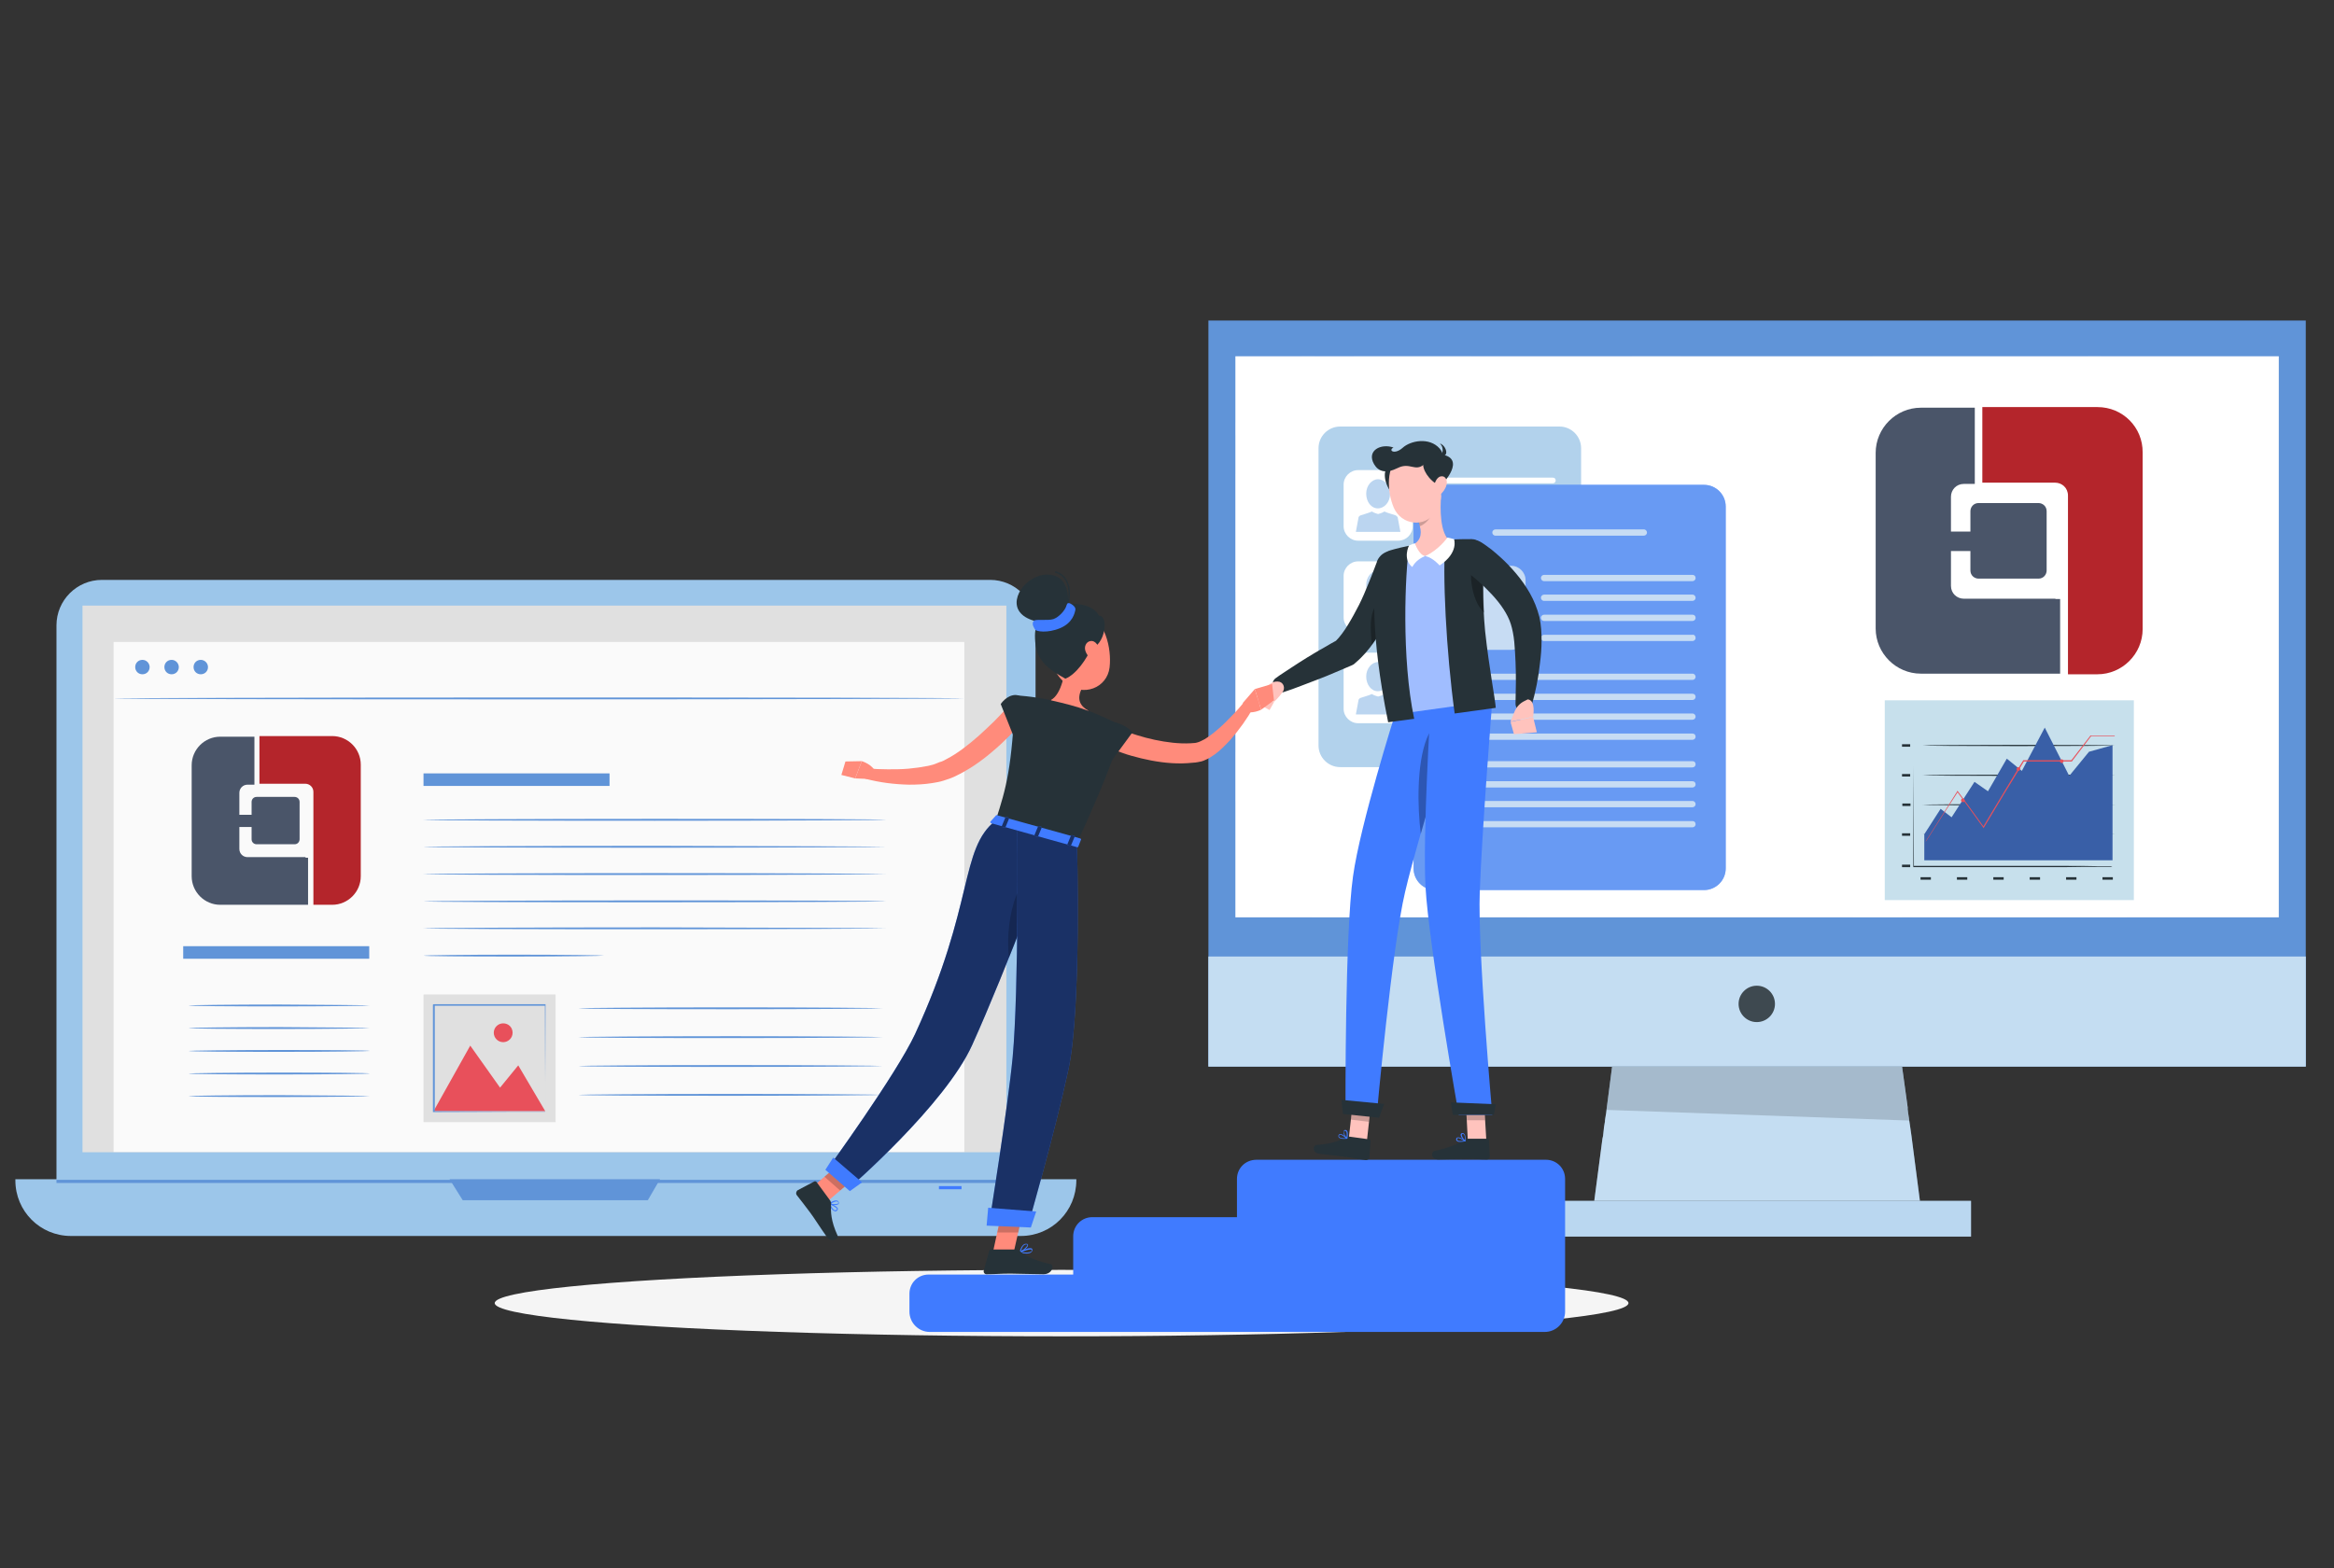 <?xml version="1.0" encoding="utf-8"?>
<!-- Generator: Adobe Illustrator 22.1.0, SVG Export Plug-In . SVG Version: 6.00 Build 0)  -->
<svg version="1.1" xmlns="http://www.w3.org/2000/svg" xmlns:xlink="http://www.w3.org/1999/xlink" x="0px" y="0px"
	 viewBox="0 0 744 500" style="enable-background:new 0 0 744 500;" xml:space="preserve">
<rect x="0" y="0" width="744" height="500" fill="#333333" stroke="none"/>
<style type="text/css">
	.st0{display:none;}
	.st1{display:inline;}
	.st2{opacity:0.9;}
	.st3{fill:#407BFF;}
	.st4{fill:#FFFFFF;}
	.st5{fill:#F5F5F5;}
	.st6{fill:#9CC6EA;}
	.st7{fill:#E0E0E0;}
	.st8{fill:#6094D8;}
	.st9{fill:#FAFAFA;}
	.st10{fill:#E8505B;}
	.st11{fill:#4A5569;}
	.st12{fill:#B4252B;}
	.st13{opacity:0.4;fill:#FFFFFF;}
	.st14{opacity:0.3;fill:#FFFFFF;}
	.st15{opacity:0.4;}
	.st16{fill:#3E4950;}
	.st17{opacity:0.16;}
	.st18{opacity:0.1;}
	.st19{fill:#B2D2EC;}
	.st20{fill:#BBD5F0;}
	.st21{fill:#AED2EF;}
	.st22{opacity:0.5;fill:#91BBE9;}
	.st23{fill:#C7E0EC;}
	.st24{fill:#263238;}
	.st25{fill:#395FA7;}
	.st26{fill:#FFC3BD;}
	.st27{opacity:0.2;}
	.st28{opacity:0.3;}
	.st29{opacity:0.5;fill:#FFFFFF;}
	.st30{fill:#FF8B7B;}
	.st31{opacity:0.6;}
</style>
<g id="Background_Complete">
</g>
<g id="Background_Simple" class="st0">
	<g class="st1">
		<g class="st2">
			<path class="st3" d="M188.6,225.5c-33.8-90.2,78.5-128.1,143-111.6c25.6,6.6,35.9,15.6,61.3,9c18.5-4.8,28-24.7,48.4-27.2
				c44.7-5.3,91.5,39.9,101.9,77.8c10.8,39.3-0.2,77.6-35.3,87.7c-25.7,7.4-51.6-8.4-66.7-3.8c-30.8,9.5-29.6,30-48,49.8
				C325.9,379.8,219.2,307.5,188.6,225.5z"/>
		</g>
		<g class="st2">
			<path class="st4" d="M188.6,225.5c-33.8-90.2,78.5-128.1,143-111.6c25.6,6.6,35.9,15.6,61.3,9c18.5-4.8,28-24.7,48.4-27.2
				c44.7-5.3,91.5,39.9,101.9,77.8c10.8,39.3-0.2,77.6-35.3,87.7c-25.7,7.4-51.6-8.4-66.7-3.8c-30.8,9.5-29.6,30-48,49.8
				C325.9,379.8,219.2,307.5,188.6,225.5z"/>
		</g>
	</g>
</g>
<g id="Shadow_1_">
	<ellipse id="_x3C_Path_x3E__201_" class="st5" cx="338.4" cy="415.5" rx="180.7" ry="10.6"/>
	<g>
		<g>
			<g>
				<g>
					<path class="st6" d="M315.6,391.3H32.5c-8,0-14.5-6.5-14.5-14.5V199.4c0-8,6.5-14.5,14.5-14.5h283.1c8,0,14.5,6.5,14.5,14.5
						v177.4C330.1,384.8,323.6,391.3,315.6,391.3z"/>
				</g>
				<g>
					<path class="st6" d="M325.4,394.1H22.6c-9.8,0-17.7-7.9-17.7-17.7V376h338.2v0.3C343.1,386.2,335.2,394.1,325.4,394.1z"/>
				</g>
				<g>
					<rect x="26.3" y="193.1" class="st7" width="294.5" height="174.3"/>
				</g>
				<g>
					<polygon class="st8" points="143.3,376 147.5,382.7 206.5,382.7 210.4,376 					"/>
				</g>
			</g>
			<g>
				<rect x="36.2" y="204.7" class="st9" width="271.2" height="162.6"/>
			</g>
			<g>
				<path class="st8" d="M47.7,212.7c0,1.3-1,2.3-2.3,2.3c-1.3,0-2.3-1-2.3-2.3c0-1.3,1-2.3,2.3-2.3
					C46.7,210.4,47.7,211.5,47.7,212.7z"/>
			</g>
			<g>
				<path class="st8" d="M57,212.7c0,1.3-1,2.3-2.3,2.3c-1.3,0-2.3-1-2.3-2.3c0-1.3,1-2.3,2.3-2.3C56,210.4,57,211.5,57,212.7z"/>
			</g>
			<g>
				<path class="st8" d="M66.3,212.7c0,1.3-1,2.3-2.3,2.3c-1.3,0-2.3-1-2.3-2.3c0-1.3,1-2.3,2.3-2.3
					C65.3,210.4,66.3,211.5,66.3,212.7z"/>
			</g>
			<g>
				<g>
					<path class="st8" d="M307.3,222.7c0,0.1-60.7,0.3-135.6,0.3c-74.9,0-135.6-0.1-135.6-0.3c0-0.1,60.7-0.3,135.6-0.3
						C246.6,222.4,307.3,222.5,307.3,222.7z"/>
				</g>
			</g>
			<g>
				<rect x="18" y="376.2" class="st8" width="312.1" height="1"/>
			</g>
		</g>
		<g>
			<g>
				<rect x="58.4" y="301.7" class="st8" width="59.3" height="4"/>
			</g>
			<g>
				<rect x="135" y="246.6" class="st8" width="59.3" height="4"/>
			</g>
			<g>
				<g>
					<path class="st8" d="M282.5,261.4c0,0.1-33,0.3-73.8,0.3c-40.7,0-73.8-0.1-73.8-0.3c0-0.1,33-0.3,73.8-0.3
						C249.5,261.1,282.5,261.2,282.5,261.4z"/>
				</g>
			</g>
			<g>
				<g>
					<path class="st8" d="M282.5,270c0,0.1-33,0.3-73.8,0.3c-40.7,0-73.8-0.1-73.8-0.3c0-0.1,33-0.3,73.8-0.3
						C249.5,269.8,282.5,269.9,282.5,270z"/>
				</g>
			</g>
			<g>
				<g>
					<path class="st8" d="M282.5,278.7c0,0.1-33,0.3-73.8,0.3c-40.7,0-73.8-0.1-73.8-0.3c0-0.1,33-0.3,73.8-0.3
						C249.5,278.4,282.5,278.6,282.5,278.7z"/>
				</g>
			</g>
			<g>
				<g>
					<path class="st8" d="M282.5,287.4c0,0.1-33,0.3-73.8,0.3c-40.7,0-73.8-0.1-73.8-0.3c0-0.1,33-0.3,73.8-0.3
						C249.5,287.1,282.5,287.2,282.5,287.4z"/>
				</g>
			</g>
			<g>
				<g>
					<path class="st8" d="M282.5,296c0,0.1-33,0.3-73.8,0.3c-40.7,0-73.8-0.1-73.8-0.3c0-0.1,33-0.3,73.8-0.3
						C249.5,295.8,282.5,295.9,282.5,296z"/>
				</g>
			</g>
			<g>
				<g>
					<path class="st8" d="M192.6,304.7c0,0.1-12.9,0.3-28.8,0.3c-15.9,0-28.8-0.1-28.8-0.3c0-0.1,12.9-0.3,28.8-0.3
						C179.7,304.4,192.6,304.6,192.6,304.7z"/>
				</g>
			</g>
			<g>
				<g>
					<path class="st8" d="M281.4,321.5c0,0.1-21.7,0.3-48.5,0.3c-26.8,0-48.5-0.1-48.5-0.3c0-0.1,21.7-0.3,48.5-0.3
						C259.7,321.2,281.4,321.4,281.4,321.5z"/>
				</g>
			</g>
			<g>
				<g>
					<path class="st8" d="M281.4,330.7c0,0.1-21.7,0.3-48.5,0.3c-26.8,0-48.5-0.1-48.5-0.3c0-0.1,21.7-0.3,48.5-0.3
						C259.7,330.4,281.4,330.6,281.4,330.7z"/>
				</g>
			</g>
			<g>
				<g>
					<path class="st8" d="M281.4,339.9c0,0.1-21.7,0.3-48.5,0.3c-26.8,0-48.5-0.1-48.5-0.3c0-0.1,21.7-0.3,48.5-0.3
						C259.7,339.6,281.4,339.8,281.4,339.9z"/>
				</g>
			</g>
			<g>
				<g>
					<path class="st8" d="M281.4,349.1c0,0.1-21.7,0.3-48.5,0.3c-26.8,0-48.5-0.1-48.5-0.3c0-0.1,21.7-0.3,48.5-0.3
						C259.7,348.8,281.4,349,281.4,349.1z"/>
				</g>
			</g>
			<g>
				<g>
					<path class="st8" d="M117.9,320.6c0,0.1-12.9,0.3-28.9,0.3c-16,0-28.9-0.1-28.9-0.3c0-0.1,12.9-0.3,28.9-0.3
						C104.9,320.4,117.9,320.5,117.9,320.6z"/>
				</g>
			</g>
			<g>
				<g>
					<path class="st8" d="M117.9,327.8c0,0.1-12.9,0.3-28.9,0.3c-16,0-28.9-0.1-28.9-0.3c0-0.1,12.9-0.3,28.9-0.3
						C104.9,327.6,117.9,327.7,117.9,327.8z"/>
				</g>
			</g>
			<g>
				<g>
					<path class="st8" d="M117.9,335.1c0,0.1-12.9,0.3-28.9,0.3c-16,0-28.9-0.1-28.9-0.3c0-0.1,12.9-0.3,28.9-0.3
						C104.9,334.8,117.9,334.9,117.9,335.1z"/>
				</g>
			</g>
			<g>
				<g>
					<path class="st8" d="M117.9,342.3c0,0.1-12.9,0.3-28.9,0.3c-16,0-28.9-0.1-28.9-0.3c0-0.1,12.9-0.3,28.9-0.3
						C104.9,342,117.9,342.1,117.9,342.3z"/>
				</g>
			</g>
			<g>
				<g>
					<path class="st8" d="M117.9,349.5c0,0.1-12.9,0.3-28.9,0.3c-16,0-28.9-0.1-28.9-0.3c0-0.1,12.9-0.3,28.9-0.3
						C104.9,349.3,117.9,349.4,117.9,349.5z"/>
				</g>
			</g>
			<g>
				<g>
					<g>
						<g>
							<rect x="135" y="317.1" class="st7" width="42.1" height="40.7"/>
						</g>
					</g>
				</g>
				<g>
					<g>
						<g>
							<polygon class="st10" points="138.2,354.3 149.9,333.4 159.4,346.8 165.2,339.7 173.8,354.3 							"/>
						</g>
					</g>
				</g>
				<g>
					<g>
						<g>
							<path class="st10" d="M163.4,329.3c0,1.7-1.4,3-3,3c-1.7,0-3-1.4-3-3c0-1.7,1.4-3,3-3C162.1,326.3,163.4,327.6,163.4,329.3z"
								/>
						</g>
					</g>
				</g>
				<g>
					<g>
						<g>
							<g>
								<path class="st8" d="M173.8,354.5c0,0,0-0.1,0-0.2c0-0.1,0-0.3,0-0.5c0-0.4,0-1,0-1.8c0-1.6,0-3.9,0-6.9
									c0-5.9-0.1-14.4-0.1-24.6l0.2,0.2c-10.3,0-22.5,0-35.5,0c0,0,0.4-0.4,0.2-0.2v0v0v0v0.1v0.1v0.3v0.6v1.2c0,0.8,0,1.5,0,2.3
									c0,1.5,0,3,0,4.5c0,3,0,5.9,0,8.8c0,5.7,0,11.1,0,16.1l-0.2-0.2c10.6,0,19.5,0.1,25.7,0.1c3.1,0,5.6,0,7.3,0
									c0.8,0,1.5,0,1.9,0c0.2,0,0.4,0,0.5,0C173.7,354.5,173.8,354.5,173.8,354.5c0,0,0,0-0.2,0c-0.1,0-0.3,0-0.5,0
									c-0.4,0-1.1,0-1.9,0c-1.7,0-4.1,0-7.2,0c-6.3,0-15.2,0.1-25.8,0.1H138v-0.2c0-5,0-10.3,0-16.1c0-2.9,0-5.8,0-8.8
									c0-1.5,0-3,0-4.5c0-0.8,0-1.5,0-2.3v-1.2l0-0.6v-0.3v-0.1v-0.1v0v0v0c-0.2,0.2,0.2-0.3,0.2-0.2c13,0,25.3,0,35.5,0l0.2,0
									l0,0.2c0,10.2-0.1,18.7-0.1,24.7c0,2.9,0,5.3,0,6.9c0,0.8,0,1.4,0,1.8c0,0.2,0,0.3,0,0.5
									C173.8,354.4,173.8,354.5,173.8,354.5z"/>
							</g>
						</g>
					</g>
				</g>
			</g>
			<g>
				<path class="st11" d="M97.4,273.3L97.4,273.3H78.9c-1.4,0-2.6-1.1-2.6-2.6v-7h3.9v3.9c0,1,0.8,1.6,1.6,1.6h12.1
					c1,0,1.6-0.8,1.6-1.6v-11.9c0-1-0.8-1.6-1.6-1.6H81.8c-1,0-1.6,0.8-1.6,1.6v4.1h-3.9v-7c0-1.4,1.1-2.6,2.6-2.6h2.2v-15.3H70.2
					c-5,0-9.1,4.1-9.1,9.1v35.4c0,5,4.1,9.1,9.1,9.1h28v-15H97.4z"/>
				<path class="st12" d="M105.9,234.7H82.7v15.2h14.6c1.4,0,2.6,1.1,2.6,2.6v36h6c5,0,9.1-4.1,9.1-9.1v-35.6
					C115,238.8,110.9,234.7,105.9,234.7z"/>
			</g>
		</g>
	</g>
	<g>
		<g>
			<rect x="385.2" y="102.2" class="st8" width="349.8" height="237.8"/>
			<rect x="385.2" y="305" class="st6" width="349.8" height="35.1"/>
			<rect x="385.2" y="305" class="st13" width="349.8" height="35.1"/>
			<rect x="492" y="382.9" class="st6" width="136.3" height="11.4"/>
			<rect x="492" y="382.9" class="st14" width="136.3" height="11.4"/>
			<g>
				<polygon class="st6" points="612,382.9 508.2,382.9 510.8,363.1 511,362.2 511.2,360.4 511.3,359.4 511.6,357.6 511.6,357.3 
					511.7,356.6 512,354.8 512.1,353.9 513.9,340 606.3,340 608.1,353.1 608.1,353.7 608.4,355.9 608.5,356.5 608.6,357.3 
					608.8,358.6 608.9,359.3 609.2,361.4 609.3,362.1 				"/>
			</g>
			<g class="st15">
				<polygon class="st4" points="612,382.9 508.2,382.9 510.8,363.1 511,362.2 511.2,360.4 511.3,359.4 511.6,357.6 511.6,357.3 
					511.7,356.6 512,354.8 512.1,353.9 513.9,340 606.3,340 608.1,353.1 608.1,353.7 608.4,355.9 608.5,356.5 608.6,357.3 
					608.8,358.6 608.9,359.3 609.2,361.4 609.3,362.1 				"/>
			</g>
			<path class="st16" d="M565.8,320.1c0,3.2-2.6,5.8-5.8,5.8c-3.2,0-5.8-2.6-5.8-5.8c0-3.2,2.6-5.8,5.8-5.8
				C563.2,314.3,565.8,316.9,565.8,320.1z"/>
			<g class="st17">
				<polygon points="608.6,357.3 512.1,353.9 513.9,340 606.3,340 				"/>
			</g>
			<rect x="393.8" y="113.6" class="st4" width="332.6" height="178.9"/>
			<g>
				<g class="st18">
					<polygon class="st4" points="634.4,113.6 455.5,292.5 418,292.5 596.9,113.6 					"/>
					<polygon class="st4" points="726.4,206.6 726.4,244 677.9,292.5 640.5,292.5 					"/>
					<polygon class="st4" points="469,113.6 393.8,188.8 393.8,151.3 431.5,113.6 					"/>
					<polygon class="st4" points="726.4,156.7 726.4,172.3 606.2,292.5 590.6,292.5 					"/>
					<polygon class="st4" points="535.8,113.6 393.8,255.6 393.8,240 520.2,113.6 					"/>
					<polygon class="st4" points="669.8,113.6 490.8,292.5 486.7,292.5 665.6,113.6 					"/>
					<polygon class="st4" points="419.1,113.6 393.8,138.9 393.8,134.8 415,113.6 					"/>
				</g>
			</g>
		</g>
	</g>
	<g>
		<g>
			<path class="st19" d="M497.1,244.6h-69.9c-3.8,0-6.9-3.1-6.9-6.9v-94.8c0-3.8,3.1-6.9,6.9-6.9h69.9c3.8,0,6.9,3.1,6.9,6.9v94.8
				C504,241.5,500.9,244.6,497.1,244.6z"/>
			<g>
				<g>
					<path class="st4" d="M445.7,172.4h-12.8c-2.5,0-4.6-2.1-4.6-4.6v-13.3c0-2.5,2.1-4.6,4.6-4.6h12.8c2.5,0,4.6,2.1,4.6,4.6v13.3
						C450.3,170.4,448.2,172.4,445.7,172.4z"/>
					<g>
						<g>
							<path class="st20" d="M445.6,165.3c0-0.7-0.8-1-0.8-1l-2.5-0.8l-1-0.4c-0.8,0.5-1.7,0.7-2,0.8c-0.3-0.1-1.2-0.3-2-0.8l-1,0.4
								l-2.5,0.8c0,0-0.8,0.2-0.8,1l-0.8,4.3h7h0.2h7L445.6,165.3z"/>
							<path class="st20" d="M443.1,157.5c0,2.6-1.8,4.6-3.9,4.6c-2.1,0-3.7-2.1-3.7-4.7c0-2.6,1.8-4.6,3.8-4.6
								C441.5,152.9,443.1,155,443.1,157.5z"/>
						</g>
					</g>
				</g>
				<g>
					<path class="st4" d="M445.7,201.5h-12.8c-2.5,0-4.6-2.1-4.6-4.6v-13.3c0-2.5,2.1-4.6,4.6-4.6h12.8c2.5,0,4.6,2.1,4.6,4.6v13.3
						C450.3,199.5,448.2,201.5,445.7,201.5z"/>
					<g>
						<g>
							<path class="st20" d="M445.6,194.4c0-0.7-0.8-1-0.8-1l-2.5-0.8l-1-0.4c-0.8,0.5-1.7,0.7-2,0.8c-0.3-0.1-1.2-0.3-2-0.8l-1,0.4
								l-2.5,0.8c0,0-0.8,0.2-0.8,1l-0.8,4.3h7h0.2h7L445.6,194.4z"/>
							<path class="st20" d="M443.1,186.6c0,2.6-1.8,4.6-3.9,4.6c-2.1,0-3.7-2.1-3.7-4.7c0-2.6,1.8-4.6,3.8-4.6
								C441.5,182,443.1,184.1,443.1,186.6z"/>
						</g>
					</g>
				</g>
				<g>
					<path class="st4" d="M445.7,230.6h-12.8c-2.5,0-4.6-2.1-4.6-4.6v-13.3c0-2.5,2.1-4.6,4.6-4.6h12.8c2.5,0,4.6,2.1,4.6,4.6v13.3
						C450.3,228.6,448.2,230.6,445.7,230.6z"/>
					<g>
						<g>
							<path class="st20" d="M445.6,223.5c0-0.7-0.8-1-0.8-1l-2.5-0.8l-1-0.4c-0.8,0.5-1.7,0.7-2,0.8c-0.3-0.1-1.2-0.3-2-0.8l-1,0.4
								l-2.5,0.8c0,0-0.8,0.2-0.8,1l-0.8,4.3h7h0.2h7L445.6,223.5z"/>
							<path class="st20" d="M443.1,215.8c0,2.6-1.8,4.6-3.9,4.6c-2.1,0-3.7-2.1-3.7-4.7c0-2.6,1.8-4.6,3.8-4.6
								C441.5,211.1,443.1,213.2,443.1,215.8z"/>
						</g>
					</g>
				</g>
				<g>
					<path class="st4" d="M495.9,153.2c0,0.5-0.4,0.9-0.9,0.9h-39.8c-0.5,0-0.9-0.4-0.9-0.9l0,0c0-0.5,0.4-0.9,0.9-0.9h39.8
						C495.6,152.3,495.9,152.7,495.9,153.2L495.9,153.2z"/>
					<path class="st21" d="M495.9,158.5c0,0.5-0.4,0.9-0.9,0.9h-39.8c-0.5,0-0.9-0.4-0.9-0.9l0,0c0-0.5,0.4-0.9,0.9-0.9h39.8
						C495.6,157.7,495.9,158,495.9,158.5L495.9,158.5z"/>
					<path class="st21" d="M495.9,163.9c0,0.5-0.4,0.9-0.9,0.9h-39.8c-0.5,0-0.9-0.4-0.9-0.9l0,0c0-0.5,0.4-0.9,0.9-0.9h39.8
						C495.6,163,495.9,163.4,495.9,163.9L495.9,163.9z"/>
					<path class="st21" d="M495.9,169.2c0,0.5-0.4,0.9-0.9,0.9h-39.8c-0.5,0-0.9-0.4-0.9-0.9l0,0c0-0.5,0.4-0.9,0.9-0.9h39.8
						C495.6,168.4,495.9,168.7,495.9,169.2L495.9,169.2z"/>
				</g>
				<g>
					<path class="st21" d="M495.9,182.3c0,0.5-0.4,0.9-0.9,0.9h-39.8c-0.5,0-0.9-0.4-0.9-0.9l0,0c0-0.5,0.4-0.9,0.9-0.9h39.8
						C495.6,181.4,495.9,181.8,495.9,182.3L495.9,182.3z"/>
					<path class="st21" d="M495.9,187.6c0,0.5-0.4,0.9-0.9,0.9h-39.8c-0.5,0-0.9-0.4-0.9-0.9l0,0c0-0.5,0.4-0.9,0.9-0.9h39.8
						C495.6,186.8,495.9,187.2,495.9,187.6L495.9,187.6z"/>
					<path class="st21" d="M495.9,193c0,0.5-0.4,0.9-0.9,0.9h-39.8c-0.5,0-0.9-0.4-0.9-0.9l0,0c0-0.5,0.4-0.9,0.9-0.9h39.8
						C495.6,192.1,495.9,192.5,495.9,193L495.9,193z"/>
					<path class="st21" d="M495.9,198.3c0,0.5-0.4,0.9-0.9,0.9h-39.8c-0.5,0-0.9-0.4-0.9-0.9l0,0c0-0.5,0.4-0.9,0.9-0.9h39.8
						C495.6,197.5,495.9,197.9,495.9,198.3L495.9,198.3z"/>
				</g>
				<g>
					<path class="st21" d="M495.9,211.4c0,0.5-0.4,0.9-0.9,0.9h-39.8c-0.5,0-0.9-0.4-0.9-0.9l0,0c0-0.5,0.4-0.9,0.9-0.9h39.8
						C495.6,210.5,495.9,210.9,495.9,211.4L495.9,211.4z"/>
					<path class="st21" d="M495.9,216.7c0,0.5-0.4,0.9-0.9,0.9h-39.8c-0.5,0-0.9-0.4-0.9-0.9l0,0c0-0.5,0.4-0.9,0.9-0.9h39.8
						C495.6,215.9,495.9,216.3,495.9,216.7L495.9,216.7z"/>
					<path class="st21" d="M495.9,222.1c0,0.5-0.4,0.9-0.9,0.9h-39.8c-0.5,0-0.9-0.4-0.9-0.9l0,0c0-0.5,0.4-0.9,0.9-0.9h39.8
						C495.6,221.2,495.9,221.6,495.9,222.1L495.9,222.1z"/>
					<path class="st21" d="M495.9,227.4c0,0.5-0.4,0.9-0.9,0.9h-39.8c-0.5,0-0.9-0.4-0.9-0.9l0,0c0-0.5,0.4-0.9,0.9-0.9h39.8
						C495.6,226.6,495.9,227,495.9,227.4L495.9,227.4z"/>
				</g>
			</g>
		</g>
		<g>
			<path class="st3" d="M543.2,283.8h-85.7c-3.8,0-6.9-3.1-6.9-6.9V161.5c0-3.8,3.1-6.9,6.9-6.9h85.7c3.8,0,6.9,3.1,6.9,6.9v115.4
				C550.1,280.7,547,283.8,543.2,283.8z"/>
			<g>
				<g>
					<path class="st4" d="M481.7,207.2h-16.9c-2.5,0-4.6-2.1-4.6-4.6V185c0-2.5,2.1-4.6,4.6-4.6h16.9c2.5,0,4.6,2.1,4.6,4.6v17.5
						C486.2,205.1,484.2,207.2,481.7,207.2z"/>
				</g>
				<g>
					<path class="st4" d="M540.5,184.3c0,0.6-0.5,1-1,1h-47.3c-0.6,0-1-0.5-1-1l0,0c0-0.6,0.5-1,1-1h47.3
						C540.1,183.3,540.5,183.7,540.5,184.3L540.5,184.3z"/>
					<path class="st4" d="M540.5,190.6c0,0.6-0.5,1-1,1h-47.3c-0.6,0-1-0.5-1-1l0,0c0-0.6,0.5-1,1-1h47.3
						C540.1,189.6,540.5,190.1,540.5,190.6L540.5,190.6z"/>
					<path class="st4" d="M540.5,197c0,0.6-0.5,1-1,1h-47.3c-0.6,0-1-0.5-1-1l0,0c0-0.6,0.5-1,1-1h47.3
						C540.1,196,540.5,196.4,540.5,197L540.5,197z"/>
					<path class="st4" d="M540.5,203.4c0,0.6-0.5,1-1,1h-47.3c-0.6,0-1-0.5-1-1l0,0c0-0.6,0.5-1,1-1h47.3
						C540.1,202.3,540.5,202.8,540.5,203.4L540.5,203.4z"/>
				</g>
				<g>
					<path class="st4" d="M540.5,215.8c0,0.6-0.5,1-1,1h-78.9c-0.6,0-1-0.5-1-1l0,0c0-0.6,0.5-1,1-1h78.9
						C540.1,214.8,540.5,215.3,540.5,215.8L540.5,215.8z"/>
					<path class="st4" d="M540.5,222.2c0,0.6-0.5,1-1,1h-78.9c-0.6,0-1-0.5-1-1l0,0c0-0.6,0.5-1,1-1h78.9
						C540.1,221.2,540.5,221.6,540.5,222.2L540.5,222.2z"/>
					<path class="st4" d="M540.5,228.5c0,0.6-0.5,1-1,1h-78.9c-0.6,0-1-0.5-1-1l0,0c0-0.6,0.5-1,1-1h78.9
						C540.1,227.5,540.5,228,540.5,228.5L540.5,228.5z"/>
					<path class="st4" d="M540.5,234.9c0,0.6-0.5,1-1,1h-78.9c-0.6,0-1-0.5-1-1l0,0c0-0.6,0.5-1,1-1h78.9
						C540.1,233.9,540.5,234.3,540.5,234.9L540.5,234.9z"/>
				</g>
				<g>
					<path class="st4" d="M540.5,243.7c0,0.6-0.5,1-1,1h-78.9c-0.6,0-1-0.5-1-1l0,0c0-0.6,0.5-1,1-1h78.9
						C540.1,242.7,540.5,243.1,540.5,243.7L540.5,243.7z"/>
					<path class="st4" d="M540.5,250.1c0,0.6-0.5,1-1,1h-78.9c-0.6,0-1-0.5-1-1l0,0c0-0.6,0.5-1,1-1h78.9
						C540.1,249.1,540.5,249.5,540.5,250.1L540.5,250.1z"/>
					<path class="st4" d="M540.5,256.4c0,0.6-0.5,1-1,1h-78.9c-0.6,0-1-0.5-1-1l0,0c0-0.6,0.5-1,1-1h78.9
						C540.1,255.4,540.5,255.9,540.5,256.4L540.5,256.4z"/>
					<path class="st4" d="M540.5,262.8c0,0.6-0.5,1-1,1h-78.9c-0.6,0-1-0.5-1-1l0,0c0-0.6,0.5-1,1-1h78.9
						C540.1,261.8,540.5,262.2,540.5,262.8L540.5,262.8z"/>
				</g>
			</g>
			<path class="st4" d="M525,169.8c0,0.6-0.5,1-1,1h-47.3c-0.6,0-1-0.5-1-1l0,0c0-0.6,0.5-1,1-1H524
				C524.6,168.8,525,169.3,525,169.8L525,169.8z"/>
		</g>
		<path class="st22" d="M543.2,283.8h-85.7c-3.8,0-6.9-3.1-6.9-6.9V161.5c0-3.8,3.1-6.9,6.9-6.9h85.7c3.8,0,6.9,3.1,6.9,6.9v115.4
			C550.1,280.7,547,283.8,543.2,283.8z"/>
	</g>
	<g>
		<g>
			<g>
				<rect x="600.8" y="223.3" class="st23" width="79.4" height="63.7"/>
			</g>
		</g>
		<g>
			<g>
				<g>
					<g>
						<rect x="606.3" y="275.7" class="st24" width="2.6" height="0.8"/>
					</g>
				</g>
				<g>
					<g>
						<rect x="612.2" y="279.7" class="st24" width="3.3" height="0.8"/>
					</g>
				</g>
				<g>
					<g>
						<rect x="623.8" y="279.7" class="st24" width="3.3" height="0.8"/>
					</g>
				</g>
				<g>
					<g>
						<rect x="635.4" y="279.7" class="st24" width="3.3" height="0.8"/>
					</g>
				</g>
				<g>
					<g>
						<rect x="647" y="279.7" class="st24" width="3.3" height="0.8"/>
					</g>
				</g>
				<g>
					<g>
						<rect x="658.6" y="279.7" class="st24" width="3.3" height="0.8"/>
					</g>
				</g>
				<g>
					<g>
						<rect x="670.2" y="279.7" class="st24" width="3.3" height="0.8"/>
					</g>
				</g>
				<g>
					<g>
						<rect x="606.3" y="265.7" class="st24" width="2.6" height="0.8"/>
					</g>
				</g>
				<g>
					<g>
						<rect x="606.3" y="246.8" class="st24" width="2.6" height="0.8"/>
					</g>
				</g>
				<g>
					<g>
						<rect x="606.3" y="237.3" class="st24" width="2.6" height="0.8"/>
					</g>
				</g>
				<g>
					<g>
						<rect x="606.4" y="256.2" class="st24" width="2.6" height="0.8"/>
					</g>
				</g>
				<g>
					<g>
						<g>
							<path class="st24" d="M673.4,276.4c0,0-0.1,0-0.3,0c-0.2,0-0.5,0-0.8,0c-0.7,0-1.8,0-3.2,0c-2.8,0-6.7,0-11.6,0.1
								c-9.8,0-23.3,0-38.3,0c-3.1,0-6.1,0-9.1,0h-0.2l0-0.2c0-12.8,0-24,0.1-32.1c0-4,0-7.2,0-9.5c0-1.1,0-2,0-2.6
								c0-0.3,0-0.5,0-0.7c0-0.1,0-0.2,0-0.2s0,0.1,0,0.2c0,0.2,0,0.4,0,0.7c0,0.6,0,1.5,0,2.6c0,2.2,0,5.5,0,9.5
								c0,8.1,0,19.3,0.1,32.1l-0.2-0.2c2.9,0,6,0,9.1,0c14.9,0,28.5,0,38.3,0c4.9,0,8.8,0,11.6,0.1c1.4,0,2.4,0,3.2,0
								c0.3,0,0.6,0,0.8,0C673.3,276.4,673.4,276.4,673.4,276.4z"/>
						</g>
					</g>
				</g>
				<g>
					<g>
						<g>
							<path class="st24" d="M674.2,256.6c0,0.1-13.7,0.2-30.7,0.2c-17,0-30.7-0.1-30.7-0.2c0-0.1,13.7-0.2,30.7-0.2
								C660.4,256.4,674.2,256.5,674.2,256.6z"/>
						</g>
					</g>
				</g>
				<g>
					<g>
						<g>
							<path class="st24" d="M674.2,247.2c0,0.1-13.7,0.2-30.7,0.2c-17,0-30.7-0.1-30.7-0.2c0-0.1,13.7-0.2,30.7-0.2
								C660.4,247,674.2,247.1,674.2,247.2z"/>
						</g>
					</g>
				</g>
				<g>
					<g>
						<g>
							<path class="st24" d="M674.2,237.7c0,0.1-13.7,0.2-30.7,0.2c-17,0-30.7-0.1-30.7-0.2c0-0.1,13.7-0.2,30.7-0.2
								C660.4,237.5,674.2,237.6,674.2,237.7z"/>
						</g>
					</g>
				</g>
				<g>
					<g>
						<g>
							<path class="st24" d="M674.2,266c0,0.1-13.7,0.2-30.7,0.2c-17,0-30.7-0.1-30.7-0.2s13.7-0.2,30.7-0.2
								C660.4,265.9,674.2,265.9,674.2,266z"/>
						</g>
					</g>
				</g>
				<g>
					<g>
						<path class="st25" d="M613.4,274.4c0-1.6,0-8.4,0-8.4l5.2-8.1l3.5,2.7l7.3-11.3l4.3,3l6-10.4l4.8,3.9l7.3-13.8l7.8,15.4
							l6.3-7.7l7.5-2.1v36.7H613.4z"/>
					</g>
				</g>
			</g>
			<g>
				<g>
					<g>
						<path class="st10" d="M674.2,234.7c0,0,0,0-0.1,0c-0.1,0-0.2,0-0.4,0c-0.4,0-0.9,0-1.5,0c-1.3,0-3.3,0-5.7,0l0.1,0
							c-1.7,2.2-3.7,4.9-6.1,8l0,0.1l-0.1,0c-4.5,0-9.7,0-15.3,0l0.1-0.1c-2,3.4-4.2,7-6.5,10.7c-2.2,3.7-4.3,7.2-6.3,10.5l-0.1,0.2
							l-0.1-0.2c-3-4.2-5.8-8-8.3-11.4l0.2,0c-3.2,4.9-5.8,9-7.6,11.8c-0.9,1.4-1.6,2.5-2.1,3.3c-0.2,0.4-0.4,0.6-0.6,0.8
							c-0.1,0.2-0.2,0.3-0.2,0.3s0.1-0.1,0.2-0.3c0.1-0.2,0.3-0.5,0.5-0.9c0.5-0.8,1.2-1.9,2.1-3.3c1.8-2.9,4.4-6.9,7.5-11.9
							l0.1-0.2l0.1,0.2c2.5,3.4,5.3,7.2,8.3,11.4l-0.3,0c2-3.3,4.1-6.9,6.3-10.5c2.3-3.7,4.4-7.4,6.5-10.7l0-0.1l0.1,0
							c5.7,0,10.9,0,15.3,0l-0.1,0.1c2.4-3.1,4.5-5.8,6.2-8l0,0l0,0c2.4,0,4.4,0,5.7,0c0.6,0,1.2,0,1.5,0c0.2,0,0.3,0,0.4,0
							C674.1,234.7,674.2,234.7,674.2,234.7z"/>
					</g>
				</g>
			</g>
			<g>
				<g>
					<path class="st10" d="M626.3,255.2c0,0.3-0.3,0.6-0.6,0.6c-0.3,0-0.6-0.3-0.6-0.6s0.3-0.6,0.6-0.6
						C626.1,254.7,626.3,254.9,626.3,255.2z"/>
				</g>
			</g>
			<g>
				<g>
					<path class="st10" d="M644,245.2c0,0.3-0.3,0.6-0.6,0.6c-0.3,0-0.6-0.3-0.6-0.6s0.3-0.6,0.6-0.6
						C643.8,244.6,644,244.9,644,245.2z"/>
				</g>
			</g>
			<g>
				<g>
					<path class="st10" d="M657.8,242.7c0,0.3-0.3,0.6-0.6,0.6c-0.3,0-0.6-0.3-0.6-0.6s0.3-0.6,0.6-0.6
						C657.5,242.1,657.8,242.4,657.8,242.7z"/>
				</g>
			</g>
		</g>
	</g>
	<g>
		<path class="st11" d="M655.2,190.9L655.2,190.9H626c-2.2,0-4.1-1.7-4.1-4.1v-11.1h6.2v6.2c0,1.6,1.3,2.6,2.6,2.6h19.1
			c1.6,0,2.6-1.3,2.6-2.6V163c0-1.6-1.3-2.6-2.6-2.6h-19.1c-1.6,0-2.6,1.3-2.6,2.6v6.5h-6.2v-11.1c0-2.2,1.7-4.1,4.1-4.1h3.5V130
			h-17.2c-7.9,0-14.4,6.5-14.4,14.4v56c0,7.9,6.5,14.4,14.4,14.4h44.4v-23.8H655.2z"/>
		<path class="st12" d="M668.6,129.8h-36.7v24.1h23.2c2.2,0,4.1,1.7,4.1,4.1V215h9.4c7.9,0,14.4-6.5,14.4-14.4v-56.3
			C683.1,136.3,676.7,129.8,668.6,129.8z"/>
	</g>
</g>
<g id="Steps">
	<rect x="299.3" y="378.2" class="st3" width="7.2" height="1"/>
</g>
<g id="Character_2">
</g>
<g id="Character_1">
	<g>
		<path class="st3" d="M394.3,375.9v12.2h-46.1c-3.4,0-6.1,2.7-6.1,6.1v12.2h-46.1c-3.4,0-6.1,2.7-6.1,6.1v5.7
			c0,3.6,2.9,6.5,6.5,6.5h196c3.6,0,6.5-2.9,6.5-6.5v-42.3c0-3.4-2.7-6.1-6.1-6.1h-92.3C397,369.8,394.3,372.5,394.3,375.9z"/>
		<g>
			<g>
				<polygon class="st26" points="435.7,364 429.9,363.5 431.4,350 437.2,350.4 				"/>
				<path class="st24" d="M430,362.4l6.5,0.9c0.2,0,0.4,0.2,0.4,0.5l-0.4,5.2c0,0.5-0.6,1-1.2,0.9c-2.3-0.3-3.3-0.6-6.2-1
					c-1.8-0.2-6-0.7-8.5-1c-2.4-0.3-2.1-2.7-1-2.8c4.8-0.4,7.4-1.3,9.2-2.4C429.2,362.4,429.6,362.3,430,362.4z"/>
				<g>
					<polygon class="st27" points="437.2,350.4 431.4,350 430.6,357 436.4,357.7 					"/>
				</g>
				<path class="st3" d="M444.7,227.7c0,0-11.1,35.1-13.4,51.7c-2.6,18.2-2.4,73.9-2.4,73.9l10,1.8c0,0,4.8-53,9-70.7
					c4.5-19.2,17.5-59.6,17.5-59.6L444.7,227.7z"/>
				<path class="st28" d="M454.8,235.5c-3.2,8.1-3,21.7-1.9,30.4c1.6-5.8,3.4-11.8,5.1-17.3c0,0,0,0,0,0c0.9-5.2,1.8-10.2,2.7-14.6
					C459.9,231.3,457.3,229.4,454.8,235.5z"/>
				<polygon class="st24" points="439.6,356.4 428.1,355.2 427.6,350.7 441.2,352 				"/>
				<path class="st3" d="M427.8,363.1c0.5,0.1,1.1,0,1.6,0c0.1,0,0.1,0,0.1-0.1c0-0.1,0-0.1,0-0.1c-0.2-0.2-1.7-1.5-2.4-1.3
					c-0.2,0-0.3,0.2-0.4,0.3c-0.1,0.3-0.1,0.6,0.1,0.8C426.9,362.9,427.3,363,427.8,363.1z M429,362.9c-1.1,0.1-1.8-0.1-2.1-0.4
					c-0.1-0.1-0.1-0.3,0-0.5c0-0.1,0.1-0.2,0.2-0.2C427.5,361.7,428.4,362.3,429,362.9z"/>
				<path class="st3" d="M429.3,363.1C429.3,363.1,429.3,363.1,429.3,363.1c0.1,0,0.1-0.1,0.2-0.1c0-0.1,0.4-1.7-0.1-2.4
					c-0.1-0.2-0.3-0.3-0.5-0.3c-0.3,0-0.5,0.1-0.5,0.3C428,361.3,428.7,362.6,429.3,363.1C429.3,363.1,429.3,363.1,429.3,363.1z
					 M428.8,360.6c0.1,0,0.2,0.1,0.3,0.2c0.3,0.4,0.2,1.3,0.1,1.9c-0.4-0.5-0.9-1.5-0.8-1.9C428.5,360.7,428.6,360.6,428.8,360.6
					C428.8,360.6,428.8,360.6,428.8,360.6z"/>
			</g>
			<path class="st24" d="M448.8,182.4c-0.4,1.4-0.9,2.6-1.4,3.9c-0.5,1.3-1,2.5-1.5,3.8c-1.1,2.5-2.2,5-3.5,7.4
				c-1.3,2.4-2.7,4.8-4.4,7.2c-1.6,2.3-3.5,4.6-6,6.7l-0.2,0.2c-0.3,0.2-0.5,0.4-0.8,0.5l-5.4,2.3c-1.8,0.8-3.6,1.5-5.4,2.2
				c-1.8,0.7-3.6,1.4-5.5,2.1c-1.8,0.7-3.7,1.4-5.6,2l0,0c-1.3,0.4-2.8-0.3-3.3-1.6c-0.4-1.1,0-2.3,0.9-2.9c1.6-1.2,3.3-2.2,4.9-3.3
				c1.6-1.1,3.3-2.1,5-3.2c1.7-1,3.4-2.1,5.1-3c1.7-1,3.4-2,5.1-2.9l-1.1,0.7c1.4-1.4,2.8-3.3,4-5.3c0.6-1,1.2-2,1.8-3.1
				c0.6-1.1,1.1-2.1,1.7-3.2c1.1-2.2,2.1-4.5,3-6.8c0.5-1.1,0.9-2.3,1.4-3.5c0.4-1.1,0.9-2.4,1.3-3.4l0-0.1c1-2.7,3.9-4.1,6.6-3.1
				C448.2,176.9,449.6,179.7,448.8,182.4z"/>
			<g>
				<path class="st28" d="M425.8,204.5l1.1-0.7c-0.2,0.1-0.5,0.3-0.7,0.4C426,204.3,425.9,204.4,425.8,204.5z"/>
				<path class="st28" d="M437,198.4c-0.1,1.9,0,4.8,0.3,7.2c0.2-0.3,0.4-0.6,0.6-0.9c1.7-2.3,3.1-4.7,4.4-7.2c0.5-1,1.1-2,1.6-3.1
					c0.2-1.1,0.4-2.1,0.6-3.2c0.1-0.4,0.1-0.7,0.2-1C441.9,189.4,437.5,191.3,437,198.4z"/>
			</g>
			<path class="st26" d="M405.1,217.9l-3.4,2.4l4.4,3.5c0,0,1.5-1.3,2.8-3.2c0.8-1.2,0.3-2.8-1-3.2l0,0
				C407,217.2,405.9,217.3,405.1,217.9z"/>
			<polygon class="st26" points="400.6,224.2 404.7,226.4 406.1,223.9 401.7,220.4 			"/>
			<g>
				<polygon class="st26" points="473.8,363.8 467.9,363.8 467.2,350.2 473,350.2 				"/>
				<path class="st24" d="M467.6,363.1h6.6c0.2,0,0.4,0.2,0.4,0.4l0.3,5.2c0,0.5-0.5,1.1-1,1c-2.3,0-3.4-0.2-6.3-0.2
					c-1.8,0-6.7,0.2-9.1,0.2c-2.4,0-2.4-2.4-1.3-2.7c4.7-1,7.8-2.3,9.5-3.6C466.9,363.3,467.3,363.1,467.6,363.1z"/>
				<g>
					<polygon class="st27" points="473,350.2 467.2,350.2 467.6,357.2 473.4,357.2 					"/>
				</g>
				<path class="st3" d="M456,226.1c0,0-2.5,39.8-1.6,56.6c1,18.4,10.6,72.8,10.6,72.8h10.7c0,0-4.7-52.9-4-71.1c0.7-19.7,4-61,4-61
					L456,226.1z"/>
				<polygon class="st24" points="476.2,355.5 463.1,355.5 462.5,351.5 476.8,352.1 				"/>
				<path class="st3" d="M465.5,364.1c0.5,0,1.1-0.1,1.6-0.2c0.1,0,0.1-0.1,0.1-0.1c0-0.1,0-0.1-0.1-0.1c-0.2-0.1-1.8-1.3-2.6-1
					c-0.2,0.1-0.3,0.2-0.3,0.4c-0.1,0.3,0,0.6,0.2,0.7C464.7,364.1,465.1,364.1,465.5,364.1z M466.7,363.7c-1,0.2-1.8,0.2-2.1-0.1
					c-0.1-0.1-0.1-0.3-0.1-0.5c0-0.1,0.1-0.2,0.2-0.2C465.1,362.8,466,363.3,466.7,363.7z"/>
				<path class="st3" d="M467.1,363.9C467.1,363.9,467.1,363.9,467.1,363.9c0.1,0,0.1-0.1,0.1-0.1c0-0.1,0.1-1.8-0.5-2.3
					c-0.2-0.2-0.4-0.2-0.6-0.2c-0.3,0-0.4,0.2-0.5,0.4C465.5,362.4,466.4,363.6,467.1,363.9C467,363.9,467,363.9,467.1,363.9z
					 M466.3,361.6c0.1,0,0.2,0,0.3,0.1c0.4,0.3,0.4,1.3,0.4,1.9c-0.5-0.4-1.1-1.4-1-1.8C466,361.7,466,361.6,466.3,361.6
					C466.2,361.6,466.2,361.6,466.3,361.6z"/>
			</g>
			<g>
				<path class="st3" d="M440.6,180.2c0.3-2.1,1.8-3.8,3.7-4.5c1.5-0.5,2.2-0.9,4.2-1.3c3.4-0.8,9.2-1.5,13.2-1.8
					c2.3-0.2,4.7-0.3,6.6-0.2l0.1,0c2.1,0,3.8,1.8,3.7,3.9c-0.2,5.5-0.5,15.1,0.4,23.9c1.1,11.5,3,20.5,3.2,23.3l-31,4.3
					C438.9,200,439.6,186.9,440.6,180.2z"/>
				<path class="st29" d="M440.6,180.2c0.3-2.1,1.8-3.8,3.7-4.5c1.5-0.5,2.2-0.9,4.2-1.3c3.4-0.8,9.2-1.5,13.2-1.8
					c2.3-0.2,4.7-0.3,6.6-0.2l0.1,0c2.1,0,3.8,1.8,3.7,3.9c-0.2,5.5-0.5,15.1,0.4,23.9c1.1,11.5,3,20.5,3.2,23.3l-31,4.3
					C438.9,200,439.6,186.9,440.6,180.2z"/>
			</g>
			<path class="st24" d="M460.8,172.2c-1.1,10.2,0.2,35.7,2.9,55.3l13.1-1.8c-0.2-3-2.1-12.4-3.4-24.5c-0.9-9.3-0.7-19.4-0.4-25.2
				c0.1-2.2-1.7-4.1-3.9-4.1l-0.1,0c-2,0-4.5,0-7,0.2C461.7,172.1,461.2,172.1,460.8,172.2z"/>
			<path class="st24" d="M439,180.6c0.5-2.4,2-4.4,4.1-5.1c1.6-0.5,5.4-1.4,6.1-1.5c-1.3,8.9-2.5,35.9,1.6,55.2l-8.3,1.1
				C436.6,201.3,437.9,186.2,439,180.6z"/>
			<path class="st28" d="M473,176.8c-1.9,0.4-4.6,3.4-4,8.6c0.5,4.8,2.2,8.2,4.1,10C472.7,188.4,472.9,181.4,473,176.8z"/>
			<path class="st26" d="M449.2,174.3c3.7-1.4,4.1-3.9,3.4-6.5c-0.1-0.6-0.3-1.3-0.6-1.9l4.3-4.7l3.1-3.4
				c-0.4,4.4-0.4,12.3,2.8,14.7c0,0-1.8,4.2-8.4,4.8C448.2,177.8,449.2,174.3,449.2,174.3z"/>
			<path class="st4" d="M458.9,180.3c0,0-2.1-2.5-4.6-3c4.3-1.9,7.1-5.9,7.1-5.9l2.1,0.5C463.5,171.9,465.1,176.2,458.9,180.3z"/>
			<path class="st4" d="M450.2,180.8c0,0,1-2.3,4.1-3.5c-2-0.3-3.3-4.1-3.3-4.1l-1.8,0.7C449.1,173.9,447,178.3,450.2,180.8z"/>
			<path class="st27" d="M452,165.9c0.2,0.6,0.4,1.3,0.6,1.9c1.7-0.6,3.9-2.9,3.9-4.7c0-0.7-0.1-1.4-0.2-1.8L452,165.9z"/>
			<path class="st24" d="M442.5,149c-1.6,0.7-1.5,4.9,1,8c1.6,0.6,2.1,0.8,2.1,0.8s9.9-4.9,2.8-8.9C445,148.9,442.5,149,442.5,149z"
				/>
			<path class="st26" d="M458.8,150.5c0.6,5.8,1.3,9.1-1.1,12.7c-3.6,5.3-11,4.2-13.4-1.3c-2.1-4.9-2.8-13.5,2.4-17
				C451.9,141.6,458.2,144.7,458.8,150.5z"/>
			<path class="st24" d="M454.1,146.9c-1.3,1.2,0.3,5.1,3.6,7.3c1.7,0,2.2,0,2.2,0s7.6-8-0.4-9.3
				C456.4,145.9,454.1,146.9,454.1,146.9z"/>
			<path class="st24" d="M459.3,145.3c0,0,1.5-2-0.3-3.9C461.1,142.1,462.1,145.9,459.3,145.3z"/>
			<path class="st24" d="M453.9,148.1c-2.8,2.4-4.5-0.8-8.3,1.1c-3.8,1.9-6.2,1.2-7.6-1.2c-2.5-4.4,2.3-6.7,6.2-5.3
				c-1.8,0.9,0.3,2.4,2.9,0.1c2.5-2.3,8.5-3.5,11.8,0.2C461.9,146.5,457.5,149,453.9,148.1z"/>
			<path class="st26" d="M461.1,154.6c-0.3,1.3-1.2,2.4-2,3.1c-1.3,0.9-2.2-0.2-2.1-1.9c0.1-1.5,0.9-3.7,2.3-3.9
				C460.7,151.6,461.5,153.1,461.1,154.6z"/>
			<path class="st24" d="M472.3,173c0.6,0.4,1.1,0.7,1.6,1.1c0.5,0.4,1,0.7,1.5,1.1c1,0.8,1.9,1.6,2.8,2.4c1.8,1.6,3.5,3.4,5.1,5.3
				c1.6,1.9,3.1,4,4.4,6.3c1.3,2.3,2.3,4.8,3,7.5c0.6,2.7,0.7,5.2,0.7,7.6c0,2.4-0.2,4.8-0.5,7.1c-0.5,4.7-1.4,9.2-2.7,13.7
				c-0.4,1.4-1.8,2.2-3.2,1.8c-1.2-0.3-1.9-1.4-1.9-2.5l0-0.1c0.1-4.4,0.2-8.9,0-13.2c-0.1-2.2-0.2-4.3-0.4-6.4
				c-0.2-2.1-0.6-4.1-1.1-5.7c-1-3.2-3.3-6.5-6-9.4c-1.4-1.5-2.8-2.9-4.4-4.3c-0.8-0.7-1.6-1.4-2.4-2l-1.2-1
				c-0.4-0.3-0.8-0.7-1.1-0.9l-0.1-0.1c-2.3-1.7-2.8-4.9-1.1-7.2C466.9,172.1,470,171.5,472.3,173z"/>
			<path class="st26" d="M482.7,227.1l-1.2,3l7.2-1.6c0,0,1-5.2-1.7-5.5l-1,0.5C484.5,224.2,483.3,225.5,482.7,227.1z"/>
			<polygon class="st26" points="482.6,234.1 489.9,233.5 488.7,228.6 481.5,230.2 			"/>
		</g>
		<g>
			<path class="st30" d="M356.9,232.5c0.8,0.3,1.8,0.7,2.7,1c0.9,0.3,1.9,0.6,2.8,0.9c1.9,0.6,3.8,1.1,5.7,1.5
				c3.8,0.8,7.7,1.3,11.4,1.1c0.5,0,0.9-0.1,1.4-0.1c0.2,0,0.5-0.1,0.9-0.2c0.7-0.2,1.4-0.6,2.2-1c1.5-0.9,3-2.1,4.5-3.4
				c1.5-1.3,2.9-2.7,4.3-4.2c1.4-1.4,2.8-3,4-4.5l2.8,1.9c-2.1,3.7-4.5,7.1-7.4,10.4c-1.5,1.6-3,3.2-4.9,4.6c-1,0.7-2,1.4-3.3,1.9
				c-0.6,0.3-1.4,0.5-2.1,0.6c-0.6,0.1-1.1,0.2-1.7,0.2c-4.5,0.5-8.9,0.1-13.2-0.7c-2.1-0.4-4.2-0.9-6.3-1.5c-1-0.3-2.1-0.6-3.1-1
				c-1-0.4-2-0.7-3.1-1.2L356.9,232.5z"/>
			<path class="st24" d="M352.5,229.9c6,0.3,8.5,3.6,8.5,3.6l-8.3,11.3c0,0-2.9-3.2-3.6-6.8C348.4,234.2,348.4,229.7,352.5,229.9z"
				/>
			<path class="st30" d="M396.2,224.1l3.8-4.4l2,6.6c0,0-2.9,1.5-5.4,0.5L396.2,224.1z"/>
			<polygon class="st30" points="405.5,218.1 406.1,223.3 402,226.3 400,219.7 			"/>
			<polygon class="st30" points="257.1,380.1 262.1,384.5 273.9,374.4 268.9,370 			"/>
			<path class="st3" d="M266.7,386.1c0.1,0,0.1-0.1,0.2-0.2c0.2-0.2,0.2-0.4,0.2-0.5c-0.2-0.8-2.4-1.7-2.7-1.8c-0.1,0-0.1,0-0.2,0
				c0,0-0.1,0.1,0,0.2c0.3,0.8,1,2.2,1.9,2.4C266.3,386.3,266.5,386.3,266.7,386.1z M264.7,384.1c0.9,0.4,2,1,2.1,1.4
				c0,0.1,0,0.1-0.1,0.2c-0.2,0.2-0.4,0.2-0.5,0.2C265.7,385.9,265.2,385.2,264.7,384.1z"/>
			<path class="st3" d="M267.2,384c0.1,0,0.1-0.1,0.1-0.1c0.1-0.1,0.2-0.3,0-0.7c-0.1-0.2-0.3-0.4-0.6-0.4c-0.9-0.2-2.5,0.9-2.5,1
				c0,0-0.1,0.1-0.1,0.1c0,0.1,0,0.1,0.1,0.1C264.9,384.3,266.5,384.4,267.2,384z M264.8,383.8c0.5-0.3,1.5-0.8,2-0.7
				c0.2,0,0.3,0.1,0.4,0.3c0.1,0.2,0.1,0.3,0,0.3C266.8,384,265.5,384,264.8,383.8C264.7,383.8,264.8,383.8,264.8,383.8z"/>
			<path class="st24" d="M264.7,382.9l-4.4-6c-0.2-0.2-0.4-0.3-0.7-0.2l-5.3,2.8c-0.5,0.3-0.7,1.1-0.3,1.6c1.6,2.1,2.4,3,4.3,5.6
				c1.2,1.6,3.6,5.4,5.2,7.6c1.6,2.2,3.9,0.7,3.5-0.3c-2.2-4.8-2.2-7.7-2.1-10C265,383.7,264.9,383.3,264.7,382.9z"/>
			<path class="st30" d="M339.9,210.3c-0.3,4-1.5,11.1-4.9,12.9c0,0,1,5.8,7.6,13.6c7.5-5.1,4.2-10.3,4.2-10.3c-3.9-2.2-3-5.3-1.4-8
				L339.9,210.3z"/>
			<polygon class="st27" points="268.9,370 273.9,374.4 267.8,379.6 262.8,375.2 			"/>
			<path class="st24" d="M357.1,231.2c0,0,2.7,1.9-13.8,37.6c-10.3-2.9-20.9-5.8-25.9-7.2c3.4-10.4,5.2-16.9,6.2-39.9
				c0,0,5.8,0.3,11.4,1.6c4.4,1,8,1.9,11.8,3.3C351.7,228.4,357.1,231.2,357.1,231.2z"/>
			<path class="st30" d="M334.4,205.7c1.2,6.5,1.6,9.2,5.3,12.2c5.6,4.4,13.2,1.5,14-5.1c0.7-6-1.4-15.6-8.1-17.4
				C338.9,193.5,333.2,199.2,334.4,205.7z"/>
			<path class="st24" d="M347.8,206.7c-1.3,3.3-4.8,8.4-8.2,9.7c-5.4-3-9.1-5.7-9.6-11.7c-0.5-6,1.1-7.5,6.4-10.6
				c5.4-3.1,12.4-1.1,13.9,2.2C353.7,196.4,352.1,205.9,347.8,206.7z"/>
			<path class="st24" d="M340.1,194.6c1-4.6,0.2-10.5-5-11.3c-6.8-1.1-13.7,7.1-10,11.9c2.5,3.3,9,3.5,9,3.5L340.1,194.6z"/>
			<path class="st24" d="M339.9,194.5C339.8,194.5,339.8,194.4,339.9,194.5c-0.2-0.1-0.2-0.2-0.2-0.3c1.2-3.3,1.2-6.6,0.1-8.8
				c-0.7-1.4-1.8-2.3-3.4-2.8c-0.1,0-0.2-0.1-0.1-0.3c0-0.1,0.1-0.2,0.3-0.1c1.6,0.5,2.9,1.5,3.6,3c1.2,2.3,1.1,5.7-0.1,9.1
				C340,194.4,340,194.5,339.9,194.5z"/>
			<path class="st3" d="M329.5,198c-0.8,1,0.2,2.3,0.5,2.8c0.3,0.5,3.8,1.2,7.9-0.5c4.1-1.7,4.7-4.9,4.9-5.9s-1.6-2.1-2.1-2.1
				c-0.5,0-0.5,0.1-0.9,1.2c-0.4,1.1-2.1,3.2-4,3.9C333.9,198,330,197.3,329.5,198z"/>
			<path class="st30" d="M345.9,207.2c0.3,1.3,1.2,2.4,2.1,3c1.4,0.9,2.6-0.3,2.6-1.9c0-1.4-0.8-3.6-2.4-3.9
				C346.6,204.2,345.6,205.7,345.9,207.2z"/>
			<g>
				<path class="st3" d="M336.5,266.9c0,0-15.9,42.7-26.6,66.3c-8.6,19.1-39.3,45.7-39.3,45.7l-7-5.9c0,0,22.1-30.4,28.1-43.3
					c19.1-41.4,14.1-58.9,25.7-68.1L336.5,266.9z"/>
				<path class="st31" d="M336.5,266.9c0,0-15.9,42.7-26.6,66.3c-8.6,19.1-39.3,45.7-39.3,45.7l-7-5.9c0,0,22.1-30.4,28.1-43.3
					c19.1-41.4,14.1-58.9,25.7-68.1L336.5,266.9z"/>
			</g>
			<polygon class="st3" points="263.1,373 270.9,379.8 274.8,377 265.6,369.1 			"/>
			<path class="st27" d="M323.2,287.7c-1.9,6.4-2.1,12.4-1.6,17.7c3.5-8.8,6.9-17.5,9.5-24.4C328.5,279.9,325.1,281.4,323.2,287.7z"
				/>
			<polygon class="st30" points="316.4,399.8 322.9,400.4 326.3,385.2 319.7,384.6 			"/>
			<path class="st3" d="M327.2,399.7c0.6,0,1.2-0.1,1.5-0.4c0.2-0.2,0.4-0.4,0.4-0.8c0-0.2-0.1-0.4-0.2-0.4c-0.7-0.5-3.4,0.7-3.9,1
				c-0.1,0-0.1,0.1-0.1,0.2c0,0.1,0.1,0.1,0.1,0.1C325.7,399.6,326.5,399.7,327.2,399.7z M328.5,398.4c0.1,0,0.2,0,0.3,0.1
				c0,0,0.1,0.1,0.1,0.1c0,0.2-0.1,0.4-0.3,0.5c-0.5,0.3-1.5,0.4-3,0.1C326.6,398.8,327.9,398.4,328.5,398.4z"/>
			<path class="st3" d="M325.1,399.5C325.2,399.5,325.2,399.5,325.1,399.5c0.9-0.4,2.7-1.8,2.6-2.5c0-0.2-0.1-0.4-0.5-0.4
				c-1.6-0.2-2.2,2.6-2.2,2.8c0,0.1,0,0.1,0.1,0.2C325.1,399.4,325.1,399.5,325.1,399.5z M327.1,396.8c0,0,0.1,0,0.1,0
				c0.2,0,0.3,0.1,0.3,0.1c0.1,0.4-1.2,1.6-2.1,2.1C325.6,398.3,326.1,396.8,327.1,396.8z"/>
			<path class="st24" d="M323.8,398.4h-7.9c-0.3,0-0.5,0.2-0.6,0.5l-1.7,6.2c-0.2,0.6,0.3,1.3,1,1.2c2.7,0,4.1-0.2,7.5-0.2
				c2.1,0,7.6,0.2,10.5,0.2c2.9,0,3.5-2.9,2.3-3.2c-5.3-1.2-8.4-2.8-10-4.4C324.6,398.6,324.2,398.4,323.8,398.4z"/>
			<polygon class="st27" points="326.3,385.2 324.6,393 317.9,393 319.7,384.6 			"/>
			<g>
				<path class="st3" d="M343.3,268.8c0,0,1.5,52.3-2.7,72.1c-4.4,20.5-12.9,49.9-12.9,49.9l-12.4-0.6c0,0,6-37.3,7.5-53.1
					c2-21.9,1.5-73.5,1.5-73.5L343.3,268.8z"/>
				<path class="st31" d="M343.3,268.8c0,0,1.5,52.3-2.7,72.1c-4.4,20.5-12.9,49.9-12.9,49.9l-12.4-0.6c0,0,6-37.3,7.5-53.1
					c2-21.9,1.5-73.5,1.5-73.5L343.3,268.8z"/>
			</g>
			<polygon class="st3" points="314.5,390.8 328.6,391.4 330.3,386.3 315,385.1 			"/>
			<path class="st3" d="M317.5,260l-1.8,2c-0.1,0.2,0,0.4,0.3,0.5l27.2,7.6c0.2,0.1,0.5,0,0.5-0.1l0.9-2.3c0.1-0.2-0.1-0.3-0.4-0.4
				l-26.2-7.3C317.7,259.8,317.6,259.9,317.5,260z"/>
			<g>
				<path class="st3" d="M320.2,263.9l-0.7-0.2c-0.1,0-0.2-0.1-0.2-0.2l1.2-2.9c0-0.1,0.2-0.1,0.3-0.1l0.7,0.2
					c0.1,0,0.2,0.1,0.2,0.2l-1.2,2.9C320.5,263.9,320.3,263.9,320.2,263.9z"/>
				<path class="st31" d="M320.2,263.9l-0.7-0.2c-0.1,0-0.2-0.1-0.2-0.2l1.2-2.9c0-0.1,0.2-0.1,0.3-0.1l0.7,0.2
					c0.1,0,0.2,0.1,0.2,0.2l-1.2,2.9C320.5,263.9,320.3,263.9,320.2,263.9z"/>
			</g>
			<g>
				<path class="st3" d="M341.1,269.7l-0.7-0.2c-0.1,0-0.2-0.1-0.2-0.2l1.2-2.9c0-0.1,0.2-0.1,0.3-0.1l0.7,0.2
					c0.1,0,0.2,0.1,0.2,0.2l-1.2,2.9C341.4,269.7,341.2,269.7,341.1,269.7z"/>
				<path class="st31" d="M341.1,269.7l-0.7-0.2c-0.1,0-0.2-0.1-0.2-0.2l1.2-2.9c0-0.1,0.2-0.1,0.3-0.1l0.7,0.2
					c0.1,0,0.2,0.1,0.2,0.2l-1.2,2.9C341.4,269.7,341.2,269.7,341.1,269.7z"/>
			</g>
			<g>
				<path class="st3" d="M330.6,266.8l-0.7-0.2c-0.1,0-0.2-0.1-0.2-0.2l1.2-2.9c0-0.1,0.2-0.1,0.3-0.1l0.7,0.2
					c0.1,0,0.2,0.1,0.2,0.2l-1.2,2.9C330.9,266.8,330.8,266.8,330.6,266.8z"/>
				<path class="st31" d="M330.6,266.8l-0.7-0.2c-0.1,0-0.2-0.1-0.2-0.2l1.2-2.9c0-0.1,0.2-0.1,0.3-0.1l0.7,0.2
					c0.1,0,0.2,0.1,0.2,0.2l-1.2,2.9C330.9,266.8,330.8,266.8,330.6,266.8z"/>
			</g>
			<path class="st30" d="M326.4,229.5c-1.6,1.9-3.2,3.6-4.8,5.3c-1.7,1.7-3.4,3.3-5.2,4.8c-3.6,3.1-7.6,5.9-12.1,8
				c-0.6,0.3-1.2,0.5-1.7,0.7c-0.6,0.2-1.2,0.4-1.8,0.6c-1.2,0.4-2.5,0.6-3.7,0.8c-2.5,0.4-4.9,0.5-7.3,0.5c-4.8-0.1-9.4-0.7-14-1.9
				l0.6-3.3c2.2,0.2,4.4,0.3,6.6,0.3c2.2,0,4.4,0,6.6-0.2c2.2-0.2,4.3-0.5,6.3-0.9c1-0.2,2-0.5,2.9-0.9c0.5-0.2,0.9-0.4,1.4-0.5
				c0.5-0.2,0.9-0.4,1.4-0.7c3.7-1.9,7.1-4.6,10.4-7.5c1.6-1.4,3.2-3,4.8-4.5c1.5-1.5,3.1-3.2,4.5-4.8L326.4,229.5z"/>
			<path class="st30" d="M277.4,248.4l-4.8-0.2l2.1-5.5c0,0,3.5,1,4.4,3.6L277.4,248.4z"/>
			<polygon class="st30" points="268.2,247.1 269.5,242.8 274.7,242.7 272.6,248.2 			"/>
			<path class="st24" d="M323.6,221.6c-2.8,0.1-4.6,2.9-4.6,2.9l4.5,11.3c0,0,4.4-2.7,4.3-6.3C327.6,225.7,326.8,221.6,323.6,221.6z
				"/>
		</g>
	</g>
</g>
</svg>
